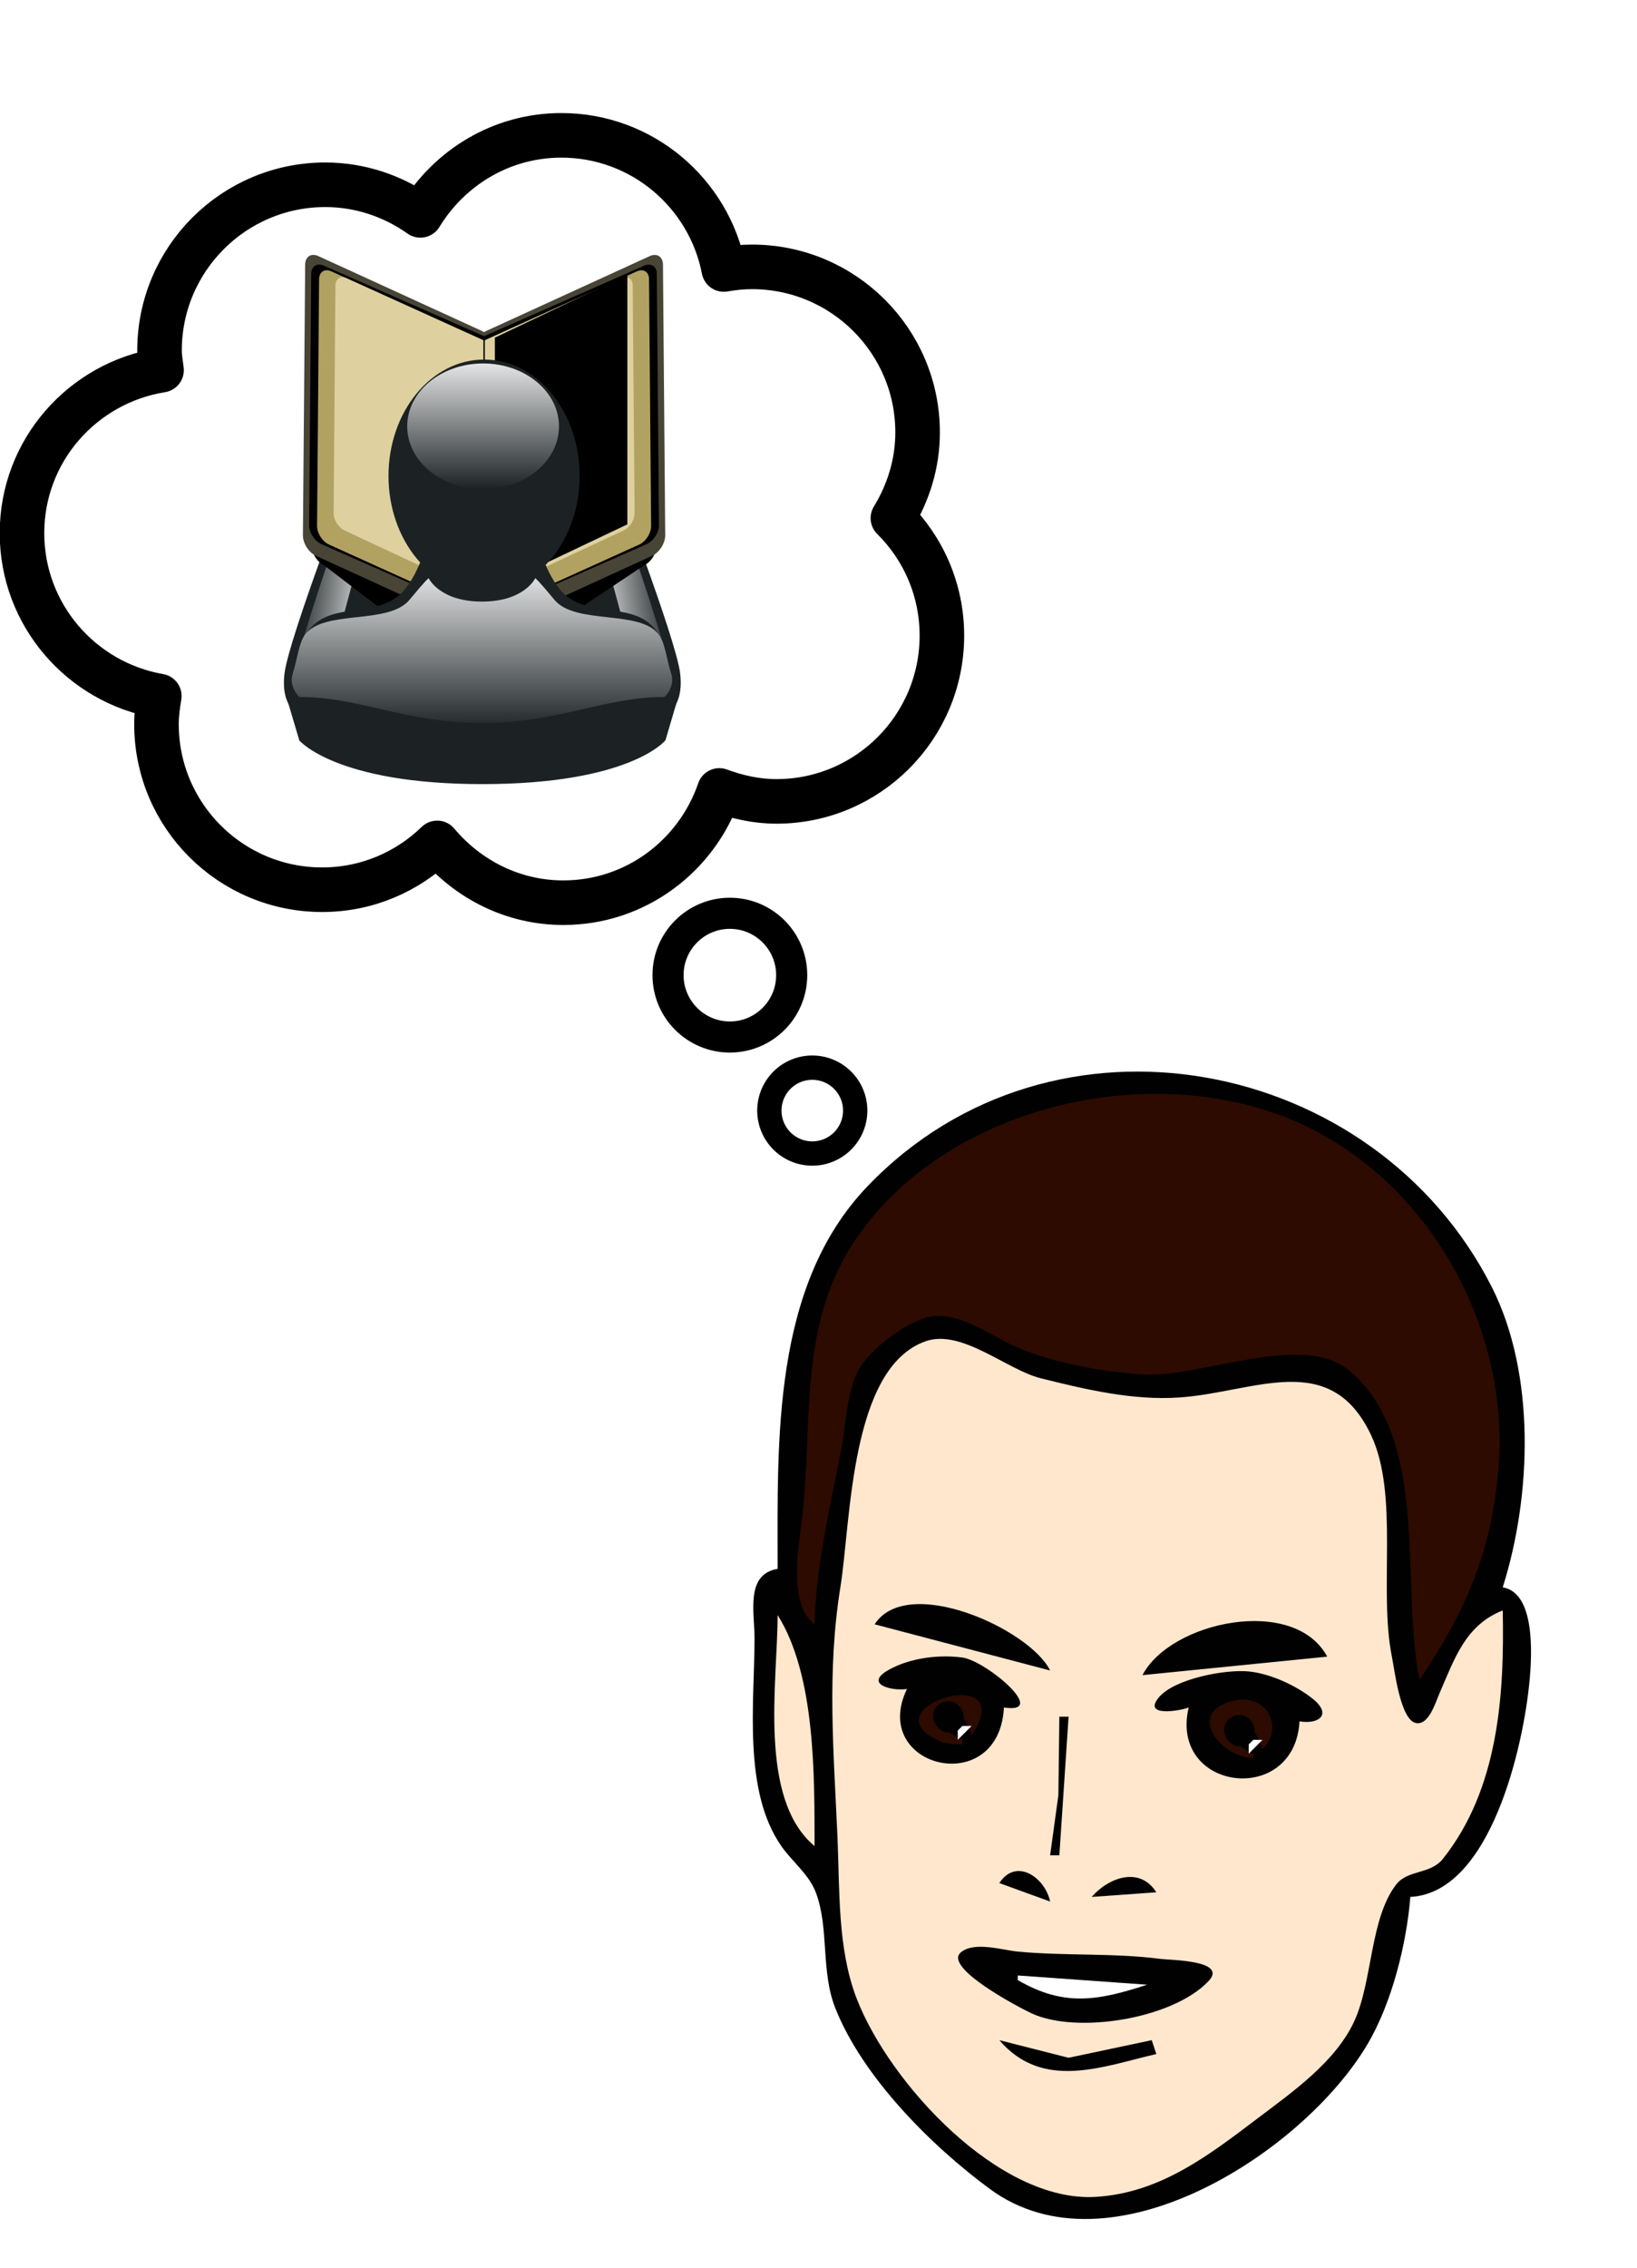 <svg xmlns="http://www.w3.org/2000/svg" xmlns:xlink="http://www.w3.org/1999/xlink" viewBox="0 0 260 360"><defs><linearGradient x1="87.645" y1="283.6" gradientTransform="matrix(.305 .015 -.019 .385 332.44 427.77)" x2="39.95" gradientUnits="userSpaceOnUse" xlink:href="#a" y2="278.41" id="b"/><linearGradient x1="87.645" y1="283.6" gradientTransform="matrix(-.305 .015 .019 .385 411.7 427.77)" x2="39.95" gradientUnits="userSpaceOnUse" xlink:href="#a" y2="278.41" id="c"/><linearGradient x1="245.31" y1="461.14" gradientTransform="matrix(.325 0 0 .376 292.25 358.55)" x2="245.31" gradientUnits="userSpaceOnUse" xlink:href="#a" y2="546.16" id="f"/><linearGradient x1="480.49" y1="417.11" x2="480.49" gradientUnits="userSpaceOnUse" xlink:href="#a" y2="325.73" id="g"/><linearGradient id="a"><stop offset="0" stop-color="#fff"/><stop offset="1" stop-color="#fff" stop-opacity="0"/></linearGradient><filter id="e"><feGaussianBlur stdDeviation="2.275"/></filter><filter id="d"><feGaussianBlur stdDeviation="2.19"/></filter></defs><path d="M123.507 249.059c-5.144.858-3.667 6.904-3.667 11.003 0 10.18-1.89 24.19 4.254 33.009 1.724 2.473 4.376 4.465 5.47 7.335 2.161 5.661.765 12.453 3.087 18.338 4.326 10.968 15.245 21.905 24.6 28.781 19.029 13.99 49.694-5.763 59.89-22.912 3.906-6.57 6.242-15.89 6.861-23.473 12.767-.664 17.995-23.977 18.947-34.477.393-4.333.83-13.818-4.276-14.67 4.59-14.482 5.273-33.848-1.74-47.68-18.581-36.64-69.687-46.739-99.153-15.985-15.16 15.828-14.274 40.248-14.274 60.73z" fill="#010101"/><path d="M129.376 257.86c.19-9.227 2.51-18.822 4.256-27.873.735-3.806.858-8.933 2.664-12.376 1.796-3.425 8.24-8.375 12.152-8.672 4.602-.348 9.15 3.295 13.203 5 5.973 2.514 13.356 3.803 19.806 4.245 9.267.636 25.474-6.954 32.98-.5 12.778 10.988 7.922 33.883 11.032 48.98 7.445-11.07 11.465-20.385 12.536-33.743 1.702-21.33-10.071-43.618-29.407-53.561-23.62-12.146-58.81-4.399-73.314 18.351-8.506 13.343-6.137 28.345-7.9 43.279-.551 4.68-2.211 13.776 1.992 16.871z" fill="#2d0b01"/><path d="M238.673 255.66c-5.97 2.35-7.662 7.716-10.065 13.204-.583 1.334-1.667 5.083-3.722 4.672-2.485-.498-3.396-8.473-3.815-10.54-2.143-10.555 1.198-25.666-3.328-35.21-6.492-13.692-18.5-6.75-30.42-5.934-7.393.507-14.876-1.27-22.006-3.043-5.436-1.352-12.6-7.914-18.338-5.872-11.991 4.267-11.811 28.515-13.504 39.056-2.17 13.51-1.053 26.094-.462 39.61.367 8.367-.023 17.726 3.05 25.674 5.167 13.365 22.593 32.467 38.057 31.476 10.185-.652 17.825-6.556 25.674-12.5 5.498-4.161 12.27-8.889 15.266-15.308 2.962-6.344 2.486-16.33 6.692-21.773 1.856-2.4 5.414-1.569 7.408-4.068 8.884-11.128 9.786-26.136 9.514-39.442z" fill="#ffe7cd"/><path d="M138.912 257.86l27.874 7.336c-3.208-6.566-22.666-15.37-27.874-7.335z" fill="#010101"/><path d="M123.507 256.394c0 10.524-3.146 29.152 5.869 36.677-.03-11.058.196-27.04-5.869-36.677z" fill="#ffe7cd"/><path d="M181.457 265.93l29.341-2.934c-5.26-9.781-24.908-5.6-29.341 2.934m-37.41 2.2c-6.018 12.521 14.644 17.544 15.404 2.935 7.29 1.119-2.865-7.433-6.602-7.931-3.758-.5-8.268.063-11.625 1.915-4.15 2.29.412 3.456 2.823 3.081m44.745 2.935c-3.132 13.315 16.861 15.782 17.605 2.2 3.073.517 5.224-1.09 2.088-3.591-2.67-2.131-6.745-3.99-10.157-4.331-3.648-.365-11.653 1.13-14.185 4.022-2.892 3.305 3.35 2.234 4.65 1.7z" fill="#010101"/><path d="M152.849 276.933v-.734c-7.557-3.443-1.07-8.794 1.467-.733 7.972-11.892-17.078-4.423-5.073.923 1.143.509 2.389.477 3.606.544z" fill="#2d0b01"/><path d="M149.414 270.397c-2.756 1.592-.289 5.866 2.468 4.275 2.757-1.592.29-5.866-2.468-4.275z" fill="#010101"/><path d="M199.062 279.133v-.733c-7.557-3.443-1.07-8.794 1.467-.734 3.488-3.433.655-8.805-4.398-7.718-7.87 1.693-2.605 8.883 2.93 9.185z" fill="#2d0b01"/><path d="M195.629 272.598c-2.757 1.591-.29 5.866 2.467 4.275 2.757-1.592.29-5.866-2.467-4.275m-27.376-.066l-.154 12.47-1.313 9.536h1.467l1.467-22.006h-1.467z" fill="#010101"/><path d="M152.849 273.999l-.734.733v1.467l2.2-2.2h-1.466m46.213 2.2l-.734.734v1.467l2.2-2.2h-1.466z" fill="#fff"/><path d="M158.717 298.939l8.069 2.934c-.795-3.817-5.38-7.034-8.069-2.934m14.67 2.2l10.27-.733c-2.613-4.142-7.535-2.396-10.27.734m-20.786 8.809c-2.837 2.414 9.375 8.81 11.25 9.679 7.175 3.323 22.468.887 28.123-5.155 3.08-3.291-6.197-3.304-7.583-3.486-7.503-.986-15.21-.453-22.74-1.17-2.434-.232-6.93-1.673-9.05.132z" fill="#010101"/><path d="M161.651 313.61v.733c7.376 4.285 12.755 3.266 20.54.734l-20.54-1.467z" fill="#fff"/><path d="M158.717 323.88c6.931 8.064 16.356 4.185 24.94 2.2l-.733-2.2-13.204 2.795-11.003-2.795z" fill="#010101"/><g fill="#fff" stroke="#000" stroke-linejoin="round"><path d="M89.16 21.486c-9.517 0-17.77 5.13-22.391 12.705-4.283-3.025-9.478-4.857-15.117-4.857-14.523 0-26.315 11.792-26.315 26.316 0 1.062.195 2.086.32 3.115C13.12 60.767 3.492 71.535 3.492 84.631c0 12.978 9.439 23.721 21.811 25.866-.247 1.453-.45 2.94-.45 4.471 0 14.517 11.792 26.277 26.316 26.277 7.112 0 13.532-2.836 18.271-7.432 4.824 5.743 11.955 9.491 20.038 9.491 11.532 0 21.225-7.49 24.77-17.821 2.843 1.05 5.867 1.74 9.075 1.74 14.516 0 26.276-11.798 26.276-26.315 0-7.3-2.973-13.891-7.783-18.656 2.431-3.983 3.924-8.605 3.924-13.61 0-14.518-11.792-26.277-26.309-26.277-1.532 0-3.018.163-4.472.417-2.346-12.124-12.998-21.296-25.8-21.296z" stroke-width="7.077"/><path d="M125.742 154.806c0 5.423-4.397 9.82-9.82 9.82s-9.82-4.397-9.82-9.82 4.397-9.82 9.82-9.82 9.82 4.397 9.82 9.82z" stroke-width="4.94"/><path d="M135.828 176.225a6.816 6.816 0 11-13.631 0 6.816 6.816 0 0113.631 0z" stroke-width="3.86"/></g><g transform="matrix(.892 0 0 .892 -255.258 -386.88)"><path d="M394.79 516.87l-7.66 1.9 3.19 28.64 4.46 11.47 9.78 2.07s3.44-1.15 2.71-7.38-12.48-36.7-12.48-36.7zM349.31 516.89l7.66 1.9-3.19 28.64-4.47 11.47-9.78 2.06s-3.44-1.15-2.71-7.37c.73-6.23 12.49-36.7 12.49-36.7z" fill="#1c2224"/><path d="M350.44 516.8l3.41 2.3-7.81 29-3.58 10.02-1.88 2.33s-2.66-1.28-1.78-7.47c.87-6.2 11.64-36.18 11.64-36.18z" fill="url(#b)"/><path d="M393.69 516.8l-3.41 2.3 7.81 29 3.59 10.02 1.87 2.33s2.67-1.28 1.79-7.47c-.88-6.2-11.65-36.18-11.65-36.18z" fill="url(#c)"/><path d="M59.93 126.87c-2.197.02-3.726 1.73-3.75 4.54l-1.031 124.98c-.031 3.75 2.655 8 6.031 9.54l68.29 50.2 18.83-6.3 68.35-43.9c3.38-1.54 6.06-5.79 6.03-9.54l-1.03-124.98c-.03-3.74-2.78-5.52-6.16-3.98l-75.65 34.63c-.32.14-.64.31-.94.5-.3-.18-.59-.36-.91-.5l-75.653-34.63c-.844-.38-1.674-.57-2.407-.56z" transform="matrix(.367 0 0 .381 321.38 432.99)" filter="url(#d)"/><path d="M341.94 479.09c-.84.01-1.43.67-1.44 1.75l-.4 48.12c-.01 1.45 1.02 3.08 2.32 3.68l26.3 12.03h7.25l26.31-12.03c1.3-.6 2.34-2.23 2.33-3.68l-.4-48.12c-.01-1.44-1.07-2.12-2.37-1.53l-29.13 13.33c-.12.06-.25.12-.36.2-.12-.07-.23-.14-.35-.2l-29.13-13.33a2.28 2.28 0 00-.93-.22z" fill="#484537"/><rect x="367.42" y="494.95" width="9.854" height="50.481" ry="3.432" fill="#484537"/><path transform="matrix(.413 0 0 .399 275.07 369.92)" d="M164.46 277.92c-1.98.02-3.4 1.58-3.42 4.1l-.91 112.11c-.03 3.36 2.39 7.17 5.43 8.55l67.69 30.88c.62.5 1.39.71 2.28.66.93.05 1.75-.16 2.38-.69.01-.01.02-.03.03-.04l67.59-30.81c3.04-1.38 5.46-5.19 5.43-8.55l-.94-112.11c-.03-3.36-2.49-4.96-5.53-3.57l-68.11 31.04c-.8.6-.89.17-1.66 0l-68.15-31.04c-.76-.35-1.45-.54-2.11-.53z" filter="url(#e)"/><path d="M344.33 481.82c-.78.01-1.34.61-1.35 1.6l-.36 43.89c-.01 1.31.95 2.8 2.15 3.34l26.69 12.09c.38.24 1.46.26 1.83-.01.01 0 .01-.01.02-.01l26.65-12.07c1.2-.54 2.15-2.03 2.14-3.34l-.37-43.89c-.01-1.31-.99-1.94-2.18-1.4l-26.86 12.15c-.31.24-.35.07-.66 0l-26.86-12.15c-.3-.13-.58-.21-.84-.2z" fill="#b1a262"/><path d="M347.1 483.05c-.7.01-1.2.58-1.21 1.49l-.32 40.47c-.01 1.22.85 2.61 1.93 3.11l24.05 11.23c.21.18.49.26.81.24.32.02.62-.06.84-.25l.01-.01 24.02-11.21c1.08-.5 1.94-1.89 1.93-3.11l-.34-40.47c-.01-1.22-.88-1.8-1.96-1.3l-24.2 10.99c-.28.22-.32.07-.59 0l-24.21-10.99c-.27-.12-.52-.19-.76-.19z" fill="#ded19f"/><rect x="372.24" y="494.14" width=".249" height="48.793" ry="0"/><flowRoot transform="matrix(.04 -.019 0 .051 355.1 491.88)" xml:space="preserve" font-size="40" fill="#000" font-family="Bitstream Vera Sans"><flowRegion><path d="M479.41 216.52h589.89v871.28H479.41z"/></flowRegion><flowPara>Что делать на крыше ночью? Это странный вопрос, это своего рода маленькая радость. Каждый болеет по-своему. А я люблю наблюдать, как спит мой город.</flowPara><flowPara>По узким улочкам с диким рёвом проносятся автомобили – это похоже на дикий храп крепко спящего зверя. Одинокие точки быстро и медленно двигаются по улицам. Кто-то спешит домой, кому-то уже некуда спешить. У каждого есть своя цель. Я закурил и перевёл свой взгляд на коробку, стоявшую рядом с моей. В ней сонными глазами светились одинокие окна. Кто-то ещё не ложился. Такое бывает по разным причинам: они, не успев всё сделать на роботе, кипят над ней дома. Представляю себе эту картину: среднестатистический он или она сидит за столом и что-то считает, пишет, стол заставлен кучей чашек с недопитым кофе и пепельницей, с кучей окурков, его или её глаза уже слипаются от усталости, а мягкая кровать со свежим, недавно постиранным бельём так и манит лечь на себя, закутаться в тёплое одеяло и крепко уснуть.</flowPara></flowRoot><path d="M372.05 523.28v.01l-8.25.67s-1.45 10.68-5.9 15.33c-4.44 4.65-12.36 1.7-16.34 6.38-2.83 3.34-3.71 9.46-3.98 12.82l2.05 6.91s6.52 7.68 32.42 7.68c26.19 0 32.43-7.7 32.43-7.7l2.04-6.9c-.27-3.36-1.14-9.49-3.98-12.82-3.98-4.69-11.89-1.73-16.34-6.38-4.44-4.65-5.89-15.33-5.89-15.33l-8.26-.67z" fill="#1c2224" fill-rule="evenodd" stroke="#1c2224" stroke-width=".385"/><path d="M362.51 536.63c-.09.01-.61.43-3.43 3.84-3.75 4.54-15.26 1.66-18.62 6.23-1.1 1.49-1.35 4.36-2.16 6.84-.8 2.47 1.18 4.23 1.18 4.23 10.83 0 18.71 4.62 32.5 4.62 13.78 0 21.67-4.62 32.5-4.62 0 0 1.98-1.76 1.18-4.23-.81-2.48-1.06-5.35-2.16-6.84-3.36-4.57-14.87-1.69-18.62-6.23-2.82-3.41-3.34-3.83-3.43-3.84-.03 0-.01.05-.01.05s-1.96 4.11-9.46 4.11c-7.5 0-9.46-4.11-9.46-4.11s.02-.05-.01-.05z" fill="url(#f)" fill-rule="evenodd"/><path d="M389.37 518.425c0 11.44-7.618 20.714-17.015 20.714s-17.015-9.274-17.015-20.714 7.618-20.713 17.015-20.713 17.015 9.273 17.015 20.713z" fill="#1c2224"/><path transform="matrix(-.382 0 0 -.245 555.73 600.6)" d="M515.864 371.422c0 25.234-15.837 45.69-35.374 45.69-19.536 0-35.373-20.456-35.373-45.69 0-25.234 15.837-45.69 35.373-45.69 19.537 0 35.374 20.456 35.374 45.69z" opacity=".88" fill="url(#g)"/></g></svg>